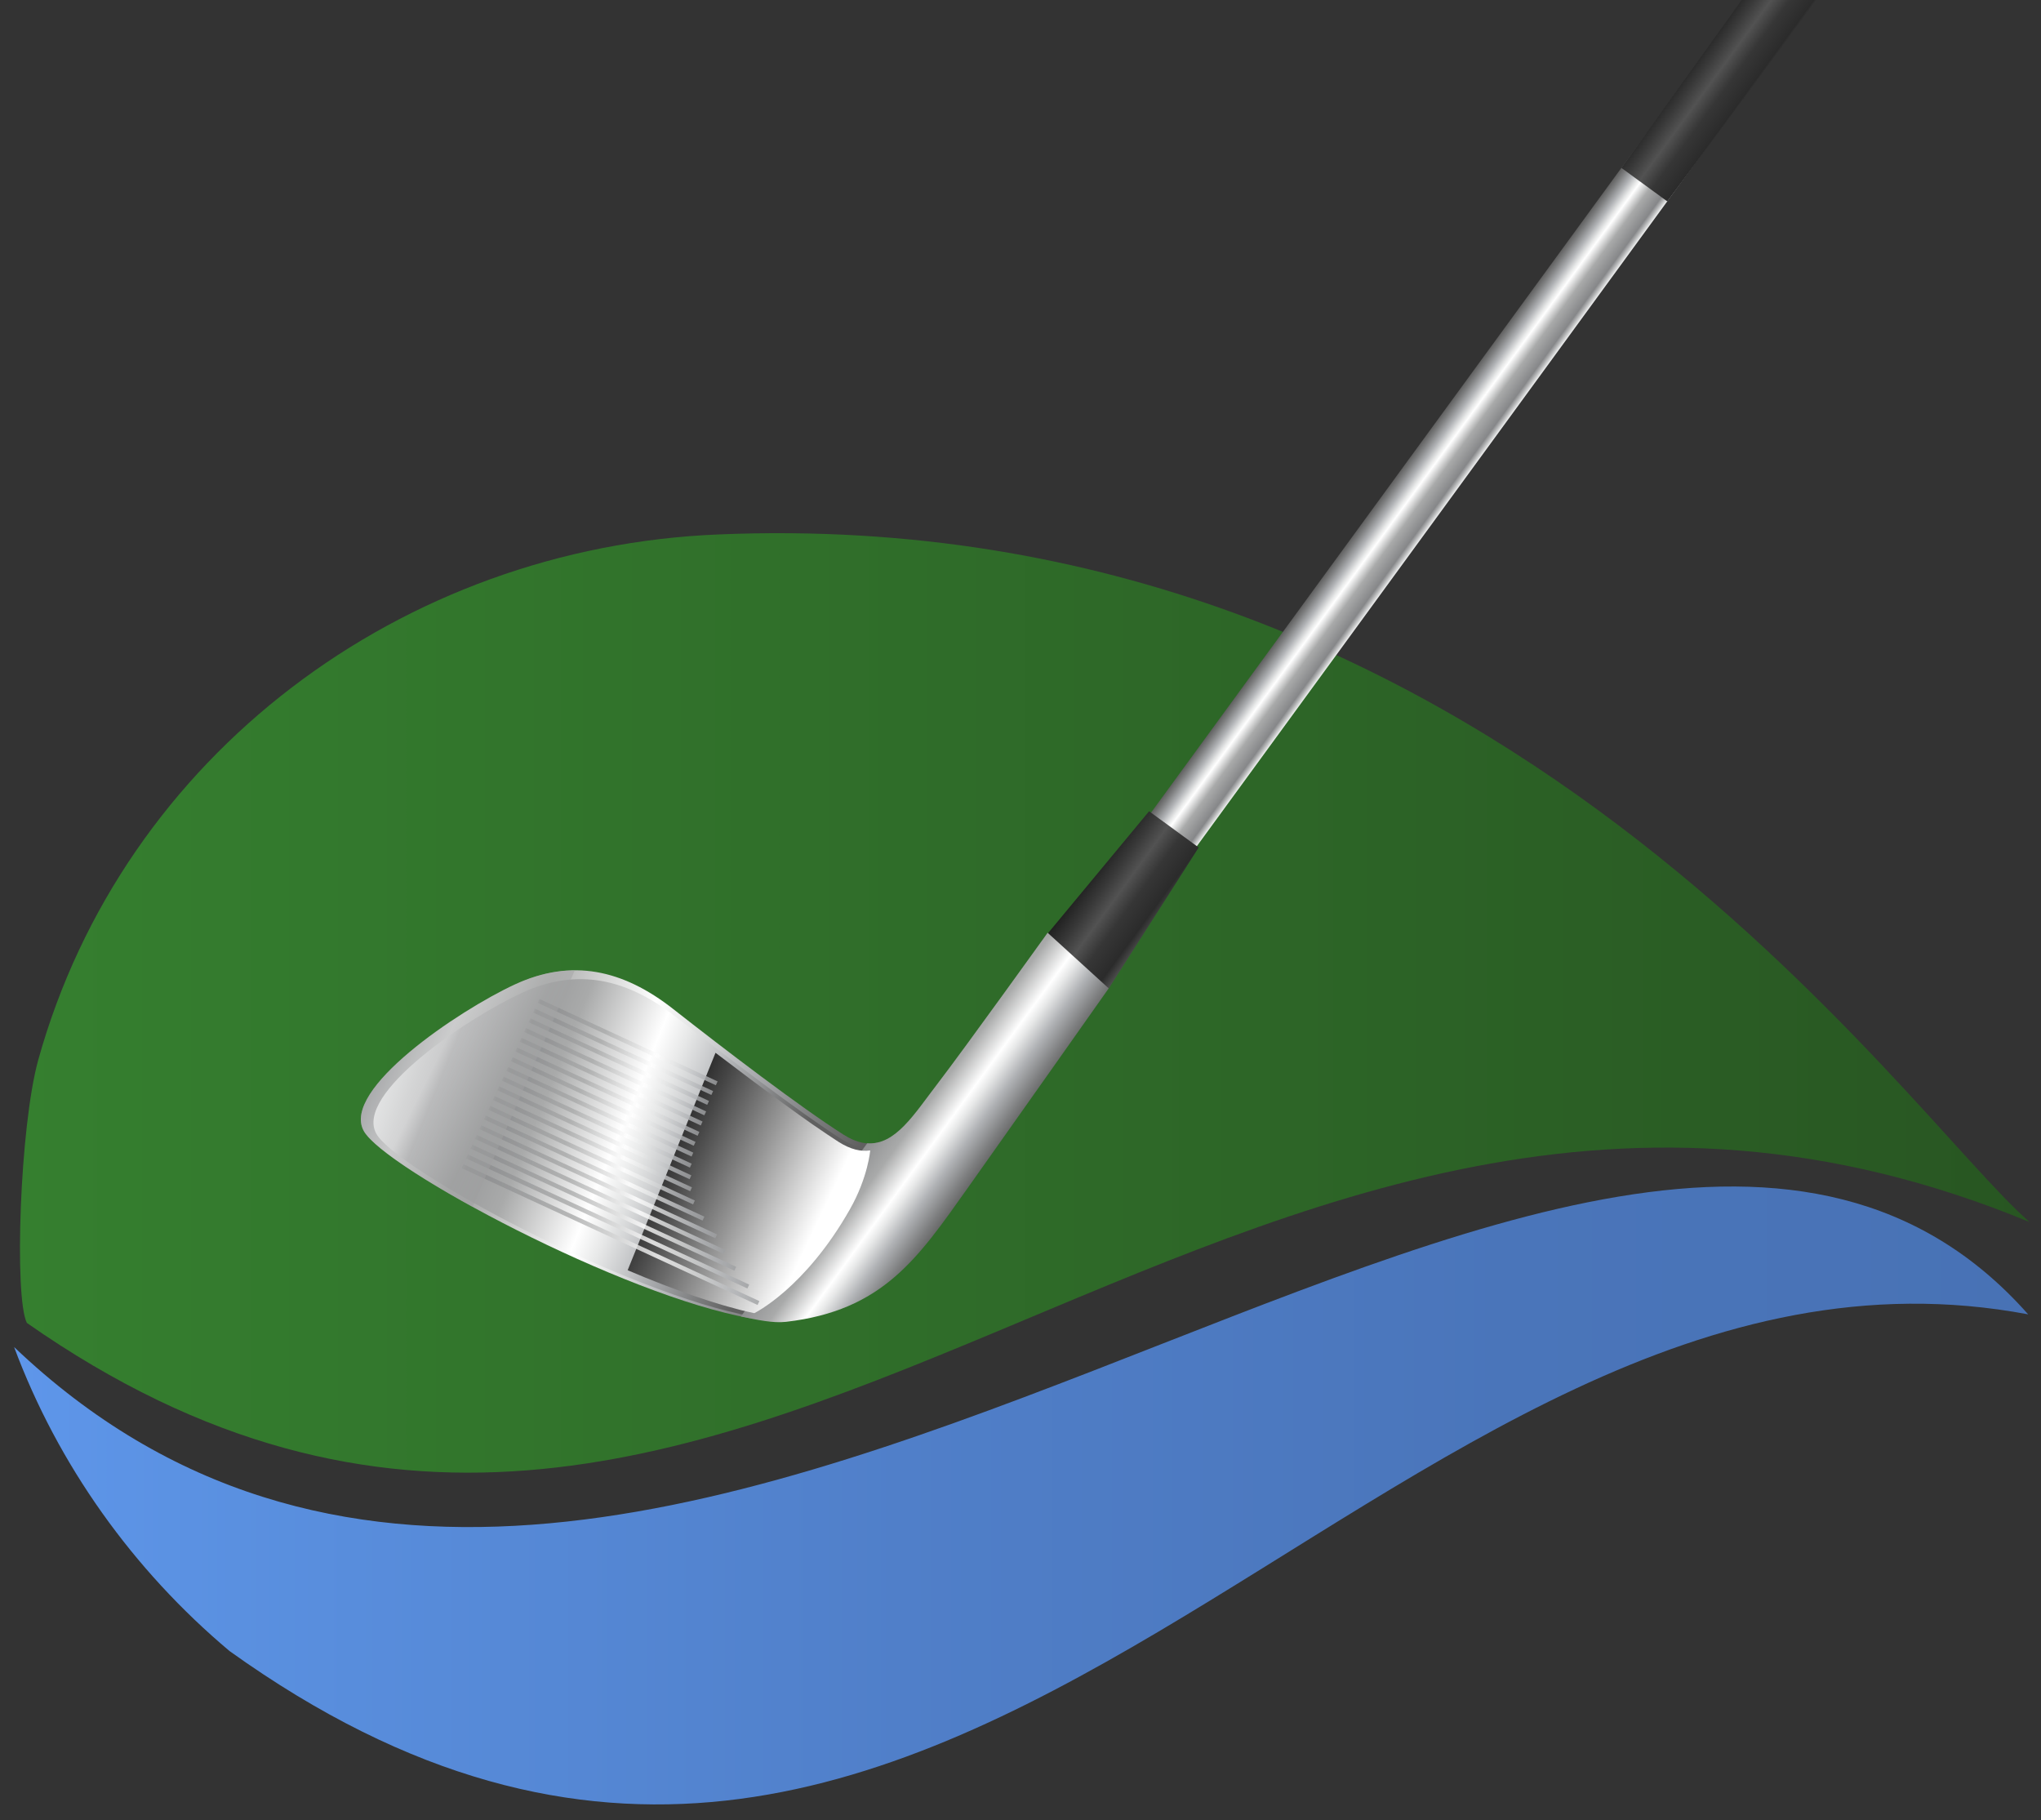 <svg width="120" height="107" viewBox="0 0 120 107" fill="none" xmlns="http://www.w3.org/2000/svg">
<rect x="0" y="0" width="120" height="107" fill="#333333" stroke="none"/>
<g clip-path="url(#clip0_19033_7951)">
<path d="M1.579 77.77C43.496 107.084 71.663 52.13 119.329 71.84C111.913 65.409 87.913 29.497 42.246 31.418C23.663 32.17 7.246 44.363 2.246 62.319C1.163 66.244 0.829 76.266 1.579 77.77Z" fill="url(#paint0_linear_19033_7951)"/>
<path d="M0.829 79.188C37.662 114.265 93.746 48.454 119.246 77.267C81.162 70.084 56.162 127.627 13.496 97.06C7.829 92.3 3.412 86.12 0.829 79.188Z" fill="url(#paint1_linear_19033_7951)"/>
<g clip-path="url(#clip1_19033_7951)">
<path d="M51.692 67.145C51.081 67.314 50.399 67.212 49.595 66.702C47.085 65.113 42.531 61.631 39.575 59.312C36.62 56.993 33.598 56.329 30.268 57.876C26.941 59.419 20.056 64.052 21.383 66.478C22.585 68.681 36.626 76.179 44.132 77.5L51.692 67.145Z" fill="url(#paint2_linear_19033_7951)"/>
<path d="M66.867 54.541C66.525 55.011 65.869 55.109 65.396 54.766L64.404 54.042C63.934 53.701 63.83 53.044 64.169 52.576L168.085 -89.848C168.429 -90.316 169.082 -90.416 169.555 -90.073L170.548 -89.349C171.016 -89.006 171.124 -88.349 170.781 -87.88L66.867 54.541Z" fill="url(#paint3_linear_19033_7951)"/>
<path d="M98.028 11.84L138.226 -42.32C138.567 -42.786 138.333 -43.538 137.704 -43.998L136.372 -44.968C135.742 -45.429 134.957 -45.421 134.615 -44.955L95.329 9.87L98.028 11.84Z" fill="url(#paint4_linear_19033_7951)"/>
<path d="M70.477 49.822L65.189 58.105C65.139 58.174 64.548 57.827 63.868 57.329L62.43 56.278C61.75 55.781 61.238 55.324 61.288 55.255L67.561 47.691L70.477 49.822Z" fill="url(#paint5_linear_19033_7951)"/>
<path d="M51.504 67.397C50.912 67.557 50.251 67.457 49.471 66.962C47.031 65.416 42.606 62.031 39.734 59.78C36.863 57.527 33.931 56.874 30.706 58.357C27.484 59.841 20.829 64.292 22.123 66.643C23.297 68.779 36.934 76.081 44.218 77.385L51.504 67.397Z" fill="url(#paint6_linear_19033_7951)"/>
<path d="M56.883 69.859C59.803 65.742 65.186 58.103 65.186 58.103L61.594 54.833C61.594 54.833 56.77 61.558 55.093 63.745C53.757 65.484 52.648 67.33 50.987 67.211L43.561 77.392C44.553 77.6 45.459 77.792 46.212 77.706C51.91 77.047 53.962 73.976 56.883 69.859Z" fill="url(#paint7_linear_19033_7951)"/>
<path d="M49.291 67.119C49.092 66.99 48.873 66.846 48.65 66.696C48.587 66.654 48.523 66.608 48.46 66.566C48.263 66.434 48.057 66.293 47.846 66.148C47.811 66.122 47.776 66.1 47.737 66.073C47.486 65.898 47.223 65.711 46.956 65.521C46.897 65.478 46.835 65.434 46.774 65.389C46.542 65.225 46.309 65.052 46.066 64.876C46.015 64.838 45.969 64.805 45.918 64.768C45.624 64.555 45.327 64.335 45.025 64.112C45.004 64.097 44.984 64.082 44.963 64.068C44.669 63.85 44.373 63.628 44.074 63.407C44.05 63.386 44.022 63.365 43.994 63.345C43.347 62.86 42.699 62.371 42.069 61.89L36.904 74.67C36.912 74.676 36.917 74.679 36.929 74.684C37.593 74.968 38.249 75.235 38.899 75.485C38.959 75.51 39.022 75.531 39.082 75.556C39.332 75.652 39.577 75.744 39.821 75.832C39.915 75.869 40.011 75.904 40.104 75.937C40.315 76.012 40.523 76.085 40.726 76.155C40.833 76.19 40.936 76.226 41.039 76.262C41.234 76.326 41.425 76.391 41.615 76.451C41.72 76.484 41.823 76.52 41.925 76.551C42.113 76.61 42.295 76.665 42.478 76.719C42.577 76.749 42.677 76.778 42.776 76.804C42.962 76.858 43.149 76.908 43.33 76.954C43.417 76.974 43.502 77.001 43.584 77.022C43.846 77.087 44.1 77.144 44.348 77.196C44.348 77.196 47.325 75.758 49.97 71.092C51.042 69.2 51.163 67.63 51.163 67.63C50.621 67.711 50.014 67.58 49.291 67.119Z" fill="url(#paint8_linear_19033_7951)"/>
<g opacity="0.8">
<path d="M42.191 63.571L31.715 58.725L31.609 58.951L42.088 63.799L42.191 63.571Z" fill="url(#paint9_linear_19033_7951)"/>
<path d="M41.928 64.141L31.449 59.293L31.344 59.524L41.825 64.369L41.928 64.141Z" fill="url(#paint10_linear_19033_7951)"/>
<path d="M41.686 64.721L31.188 59.867L31.085 60.095L41.581 64.951L41.686 64.721Z" fill="url(#paint11_linear_19033_7951)"/>
<path d="M41.518 65.337L30.925 60.437L30.817 60.665L41.411 65.565L41.518 65.337Z" fill="url(#paint12_linear_19033_7951)"/>
<path d="M41.306 65.93L30.659 61.007L30.554 61.233L41.204 66.163L41.306 65.93Z" fill="url(#paint13_linear_19033_7951)"/>
<path d="M41.12 66.541L30.399 61.58L30.292 61.809L41.017 66.769L41.12 66.541Z" fill="url(#paint14_linear_19033_7951)"/>
<path d="M40.895 67.128L30.136 62.15L30.028 62.379L40.788 67.356L40.895 67.128Z" fill="url(#paint15_linear_19033_7951)"/>
<path d="M40.763 67.76L29.874 62.724L29.767 62.953L40.66 67.988L40.763 67.76Z" fill="url(#paint16_linear_19033_7951)"/>
<path d="M40.669 68.409L29.608 63.294L29.503 63.524L40.564 68.639L40.669 68.409Z" fill="url(#paint17_linear_19033_7951)"/>
<path d="M40.648 69.094L29.347 63.863L29.242 64.093L40.545 69.322L40.648 69.094Z" fill="url(#paint18_linear_19033_7951)"/>
<path d="M40.684 69.8L29.083 64.434L28.979 64.664L40.581 70.028L40.684 69.8Z" fill="url(#paint19_linear_19033_7951)"/>
<path d="M40.854 70.575L28.822 65.007L28.717 65.238L40.751 70.803L40.854 70.575Z" fill="url(#paint20_linear_19033_7951)"/>
<path d="M41.413 71.524L28.558 65.58L28.452 65.806L41.308 71.754L41.413 71.524Z" fill="url(#paint21_linear_19033_7951)"/>
<path d="M42.16 72.567L28.294 66.151L28.191 66.379L42.055 72.793L42.16 72.567Z" fill="url(#paint22_linear_19033_7951)"/>
<path d="M42.651 73.484L28.036 66.722L27.929 66.951L42.547 73.712L42.651 73.484Z" fill="url(#paint23_linear_19033_7951)"/>
<path d="M43.281 74.469L27.769 67.293L27.662 67.522L43.178 74.697L43.281 74.469Z" fill="url(#paint24_linear_19033_7951)"/>
<path d="M44.048 75.516L27.506 67.864L27.401 68.094L43.943 75.746L44.048 75.516Z" fill="url(#paint25_linear_19033_7951)"/>
<path d="M27.244 68.439L27.137 68.668L44.54 76.715L44.647 76.487L27.244 68.439Z" fill="url(#paint26_linear_19033_7951)"/>
</g>
<g opacity="0.5">
<path d="M33.791 57.048C32.65 57.051 31.479 57.315 30.269 57.876C26.941 59.42 20.057 64.053 21.383 66.478C21.867 67.365 24.419 69.1 27.786 70.949L33.791 57.048Z" fill="url(#paint27_linear_19033_7951)"/>
</g>
</g>
</g>
<defs>
<linearGradient id="paint0_linear_19033_7951" x1="1.159" y1="58.937" x2="119.279" y2="58.937" gradientUnits="userSpaceOnUse">
<stop stop-color="#357F2F"/>
<stop offset="1" stop-color="#285622"/>
</linearGradient>
<linearGradient id="paint1_linear_19033_7951" x1="0.829" y1="87.87" x2="119.279" y2="87.87" gradientUnits="userSpaceOnUse">
<stop stop-color="#5E96EA"/>
<stop offset="0.11" stop-color="#5A90E0"/>
<stop offset="0.44" stop-color="#507FC9"/>
<stop offset="0.74" stop-color="#4A75BA"/>
<stop offset="1" stop-color="#4872B5"/>
</linearGradient>
<linearGradient id="paint2_linear_19033_7951" x1="49.471" y1="70.694" x2="17.608" y2="60.218" gradientUnits="userSpaceOnUse">
<stop stop-color="#606060"/>
<stop offset="0.092" stop-color="#7D7E7F"/>
<stop offset="0.231" stop-color="#B0B2B5"/>
<stop offset="0.354" stop-color="#E7E8E8"/>
<stop offset="0.419" stop-color="white"/>
<stop offset="0.618" stop-color="#A9AAAA"/>
<stop offset="0.871" stop-color="#868789"/>
<stop offset="0.929" stop-color="#B4B5B6"/>
<stop offset="1" stop-color="#F2F3F3"/>
</linearGradient>
<linearGradient id="paint3_linear_19033_7951" x1="116.123" y1="-18.639" x2="118.825" y2="-16.668" gradientUnits="userSpaceOnUse">
<stop stop-color="#606060"/>
<stop offset="0.092" stop-color="#7D7E7F"/>
<stop offset="0.231" stop-color="#B0B2B5"/>
<stop offset="0.354" stop-color="#E7E8E8"/>
<stop offset="0.419" stop-color="white"/>
<stop offset="0.618" stop-color="#A9AAAA"/>
<stop offset="0.871" stop-color="#868789"/>
<stop offset="0.929" stop-color="#B4B5B6"/>
<stop offset="1" stop-color="#F2F3F3"/>
</linearGradient>
<linearGradient id="paint4_linear_19033_7951" x1="115.053" y1="-18.131" x2="118.662" y2="-15.498" gradientUnits="userSpaceOnUse">
<stop stop-color="#1F1F1F"/>
<stop offset="0.231" stop-color="#393939"/>
<stop offset="0.238" stop-color="#3A3A3A"/>
<stop offset="0.419" stop-color="#525252"/>
<stop offset="0.618" stop-color="#363636"/>
<stop offset="0.871" stop-color="#2B2B2B"/>
<stop offset="1" stop-color="#4E4E4E"/>
</linearGradient>
<linearGradient id="paint5_linear_19033_7951" x1="64.133" y1="51.358" x2="68.035" y2="54.205" gradientUnits="userSpaceOnUse">
<stop stop-color="#1F1F1F"/>
<stop offset="0.231" stop-color="#393939"/>
<stop offset="0.238" stop-color="#3A3A3A"/>
<stop offset="0.419" stop-color="#525252"/>
<stop offset="0.618" stop-color="#363636"/>
<stop offset="0.871" stop-color="#2B2B2B"/>
<stop offset="1" stop-color="#4E4E4E"/>
</linearGradient>
<linearGradient id="paint6_linear_19033_7951" x1="45.839" y1="70.284" x2="23.481" y2="61.113" gradientUnits="userSpaceOnUse">
<stop stop-color="#606060"/>
<stop offset="0.092" stop-color="#7D7E7F"/>
<stop offset="0.231" stop-color="#B0B2B5"/>
<stop offset="0.354" stop-color="#E7E8E8"/>
<stop offset="0.419" stop-color="white"/>
<stop offset="0.618" stop-color="#A9AAAA"/>
<stop offset="0.871" stop-color="#868789"/>
<stop offset="0.929" stop-color="#B4B5B6"/>
<stop offset="1" stop-color="#F2F3F3"/>
</linearGradient>
<linearGradient id="paint7_linear_19033_7951" x1="57.365" y1="69.603" x2="50.749" y2="64.775" gradientUnits="userSpaceOnUse">
<stop stop-color="#606060"/>
<stop offset="0.092" stop-color="#7D7E7F"/>
<stop offset="0.231" stop-color="#B0B2B5"/>
<stop offset="0.354" stop-color="#E7E8E8"/>
<stop offset="0.419" stop-color="white"/>
<stop offset="0.618" stop-color="#A9AAAA"/>
<stop offset="0.871" stop-color="#868789"/>
<stop offset="0.929" stop-color="#B4B5B6"/>
<stop offset="1" stop-color="#F2F3F3"/>
</linearGradient>
<linearGradient id="paint8_linear_19033_7951" x1="34.367" y1="65.834" x2="47.881" y2="72.264" gradientUnits="userSpaceOnUse">
<stop offset="0.156"/>
<stop offset="0.246" stop-color="#131313"/>
<stop offset="0.428" stop-color="#454545"/>
<stop offset="0.687" stop-color="#969696"/>
<stop offset="1" stop-color="white"/>
</linearGradient>
<linearGradient id="paint9_linear_19033_7951" x1="45.348" y1="63.045" x2="29.617" y2="58.974" gradientUnits="userSpaceOnUse">
<stop stop-color="#606060"/>
<stop offset="0.092" stop-color="#7D7E7F"/>
<stop offset="0.231" stop-color="#B0B2B5"/>
<stop offset="0.354" stop-color="#E7E8E8"/>
<stop offset="0.419" stop-color="white"/>
<stop offset="0.618" stop-color="#A9AAAA"/>
<stop offset="0.871" stop-color="#868789"/>
<stop offset="0.929" stop-color="#B4B5B6"/>
<stop offset="1" stop-color="#F2F3F3"/>
</linearGradient>
<linearGradient id="paint10_linear_19033_7951" x1="45.083" y1="63.616" x2="29.353" y2="59.546" gradientUnits="userSpaceOnUse">
<stop stop-color="#606060"/>
<stop offset="0.092" stop-color="#7D7E7F"/>
<stop offset="0.231" stop-color="#B0B2B5"/>
<stop offset="0.354" stop-color="#E7E8E8"/>
<stop offset="0.419" stop-color="white"/>
<stop offset="0.618" stop-color="#A9AAAA"/>
<stop offset="0.871" stop-color="#868789"/>
<stop offset="0.929" stop-color="#B4B5B6"/>
<stop offset="1" stop-color="#F2F3F3"/>
</linearGradient>
<linearGradient id="paint11_linear_19033_7951" x1="44.847" y1="64.195" x2="29.089" y2="60.118" gradientUnits="userSpaceOnUse">
<stop stop-color="#606060"/>
<stop offset="0.092" stop-color="#7D7E7F"/>
<stop offset="0.231" stop-color="#B0B2B5"/>
<stop offset="0.354" stop-color="#E7E8E8"/>
<stop offset="0.419" stop-color="white"/>
<stop offset="0.618" stop-color="#A9AAAA"/>
<stop offset="0.871" stop-color="#868789"/>
<stop offset="0.929" stop-color="#B4B5B6"/>
<stop offset="1" stop-color="#F2F3F3"/>
</linearGradient>
<linearGradient id="paint12_linear_19033_7951" x1="44.706" y1="64.804" x2="28.804" y2="60.69" gradientUnits="userSpaceOnUse">
<stop stop-color="#606060"/>
<stop offset="0.092" stop-color="#7D7E7F"/>
<stop offset="0.231" stop-color="#B0B2B5"/>
<stop offset="0.354" stop-color="#E7E8E8"/>
<stop offset="0.419" stop-color="white"/>
<stop offset="0.618" stop-color="#A9AAAA"/>
<stop offset="0.871" stop-color="#868789"/>
<stop offset="0.929" stop-color="#B4B5B6"/>
<stop offset="1" stop-color="#F2F3F3"/>
</linearGradient>
<linearGradient id="paint13_linear_19033_7951" x1="44.513" y1="65.396" x2="28.529" y2="61.261" gradientUnits="userSpaceOnUse">
<stop stop-color="#606060"/>
<stop offset="0.092" stop-color="#7D7E7F"/>
<stop offset="0.231" stop-color="#B0B2B5"/>
<stop offset="0.354" stop-color="#E7E8E8"/>
<stop offset="0.419" stop-color="white"/>
<stop offset="0.618" stop-color="#A9AAAA"/>
<stop offset="0.871" stop-color="#868789"/>
<stop offset="0.929" stop-color="#B4B5B6"/>
<stop offset="1" stop-color="#F2F3F3"/>
</linearGradient>
<linearGradient id="paint14_linear_19033_7951" x1="44.349" y1="65.999" x2="28.254" y2="61.834" gradientUnits="userSpaceOnUse">
<stop stop-color="#606060"/>
<stop offset="0.092" stop-color="#7D7E7F"/>
<stop offset="0.231" stop-color="#B0B2B5"/>
<stop offset="0.354" stop-color="#E7E8E8"/>
<stop offset="0.419" stop-color="white"/>
<stop offset="0.618" stop-color="#A9AAAA"/>
<stop offset="0.871" stop-color="#868789"/>
<stop offset="0.929" stop-color="#B4B5B6"/>
<stop offset="1" stop-color="#F2F3F3"/>
</linearGradient>
<linearGradient id="paint15_linear_19033_7951" x1="44.135" y1="66.585" x2="27.983" y2="62.405" gradientUnits="userSpaceOnUse">
<stop stop-color="#606060"/>
<stop offset="0.092" stop-color="#7D7E7F"/>
<stop offset="0.231" stop-color="#B0B2B5"/>
<stop offset="0.354" stop-color="#E7E8E8"/>
<stop offset="0.419" stop-color="white"/>
<stop offset="0.618" stop-color="#A9AAAA"/>
<stop offset="0.871" stop-color="#868789"/>
<stop offset="0.929" stop-color="#B4B5B6"/>
<stop offset="1" stop-color="#F2F3F3"/>
</linearGradient>
<linearGradient id="paint16_linear_19033_7951" x1="44.043" y1="67.21" x2="27.697" y2="62.98" gradientUnits="userSpaceOnUse">
<stop stop-color="#606060"/>
<stop offset="0.092" stop-color="#7D7E7F"/>
<stop offset="0.231" stop-color="#B0B2B5"/>
<stop offset="0.354" stop-color="#E7E8E8"/>
<stop offset="0.419" stop-color="white"/>
<stop offset="0.618" stop-color="#A9AAAA"/>
<stop offset="0.871" stop-color="#868789"/>
<stop offset="0.929" stop-color="#B4B5B6"/>
<stop offset="1" stop-color="#F2F3F3"/>
</linearGradient>
<linearGradient id="paint17_linear_19033_7951" x1="43.999" y1="67.849" x2="27.4" y2="63.554" gradientUnits="userSpaceOnUse">
<stop stop-color="#606060"/>
<stop offset="0.092" stop-color="#7D7E7F"/>
<stop offset="0.231" stop-color="#B0B2B5"/>
<stop offset="0.354" stop-color="#E7E8E8"/>
<stop offset="0.419" stop-color="white"/>
<stop offset="0.618" stop-color="#A9AAAA"/>
<stop offset="0.871" stop-color="#868789"/>
<stop offset="0.929" stop-color="#B4B5B6"/>
<stop offset="1" stop-color="#F2F3F3"/>
</linearGradient>
<linearGradient id="paint18_linear_19033_7951" x1="44.053" y1="68.516" x2="27.091" y2="64.127" gradientUnits="userSpaceOnUse">
<stop stop-color="#606060"/>
<stop offset="0.092" stop-color="#7D7E7F"/>
<stop offset="0.231" stop-color="#B0B2B5"/>
<stop offset="0.354" stop-color="#E7E8E8"/>
<stop offset="0.419" stop-color="white"/>
<stop offset="0.618" stop-color="#A9AAAA"/>
<stop offset="0.871" stop-color="#868789"/>
<stop offset="0.929" stop-color="#B4B5B6"/>
<stop offset="1" stop-color="#F2F3F3"/>
</linearGradient>
<linearGradient id="paint19_linear_19033_7951" x1="44.18" y1="69.205" x2="26.772" y2="64.701" gradientUnits="userSpaceOnUse">
<stop stop-color="#606060"/>
<stop offset="0.092" stop-color="#7D7E7F"/>
<stop offset="0.231" stop-color="#B0B2B5"/>
<stop offset="0.354" stop-color="#E7E8E8"/>
<stop offset="0.419" stop-color="white"/>
<stop offset="0.618" stop-color="#A9AAAA"/>
<stop offset="0.871" stop-color="#868789"/>
<stop offset="0.929" stop-color="#B4B5B6"/>
<stop offset="1" stop-color="#F2F3F3"/>
</linearGradient>
<linearGradient id="paint20_linear_19033_7951" x1="44.479" y1="69.953" x2="26.427" y2="65.281" gradientUnits="userSpaceOnUse">
<stop stop-color="#606060"/>
<stop offset="0.092" stop-color="#7D7E7F"/>
<stop offset="0.231" stop-color="#B0B2B5"/>
<stop offset="0.354" stop-color="#E7E8E8"/>
<stop offset="0.419" stop-color="white"/>
<stop offset="0.618" stop-color="#A9AAAA"/>
<stop offset="0.871" stop-color="#868789"/>
<stop offset="0.929" stop-color="#B4B5B6"/>
<stop offset="1" stop-color="#F2F3F3"/>
</linearGradient>
<linearGradient id="paint21_linear_19033_7951" x1="45.288" y1="70.854" x2="26.003" y2="65.864" gradientUnits="userSpaceOnUse">
<stop stop-color="#606060"/>
<stop offset="0.092" stop-color="#7D7E7F"/>
<stop offset="0.231" stop-color="#B0B2B5"/>
<stop offset="0.354" stop-color="#E7E8E8"/>
<stop offset="0.419" stop-color="white"/>
<stop offset="0.618" stop-color="#A9AAAA"/>
<stop offset="0.871" stop-color="#868789"/>
<stop offset="0.929" stop-color="#B4B5B6"/>
<stop offset="1" stop-color="#F2F3F3"/>
</linearGradient>
<linearGradient id="paint22_linear_19033_7951" x1="46.341" y1="71.831" x2="25.546" y2="66.45" gradientUnits="userSpaceOnUse">
<stop stop-color="#606060"/>
<stop offset="0.092" stop-color="#7D7E7F"/>
<stop offset="0.231" stop-color="#B0B2B5"/>
<stop offset="0.354" stop-color="#E7E8E8"/>
<stop offset="0.419" stop-color="white"/>
<stop offset="0.618" stop-color="#A9AAAA"/>
<stop offset="0.871" stop-color="#868789"/>
<stop offset="0.929" stop-color="#B4B5B6"/>
<stop offset="1" stop-color="#F2F3F3"/>
</linearGradient>
<linearGradient id="paint23_linear_19033_7951" x1="47.057" y1="72.702" x2="25.141" y2="67.031" gradientUnits="userSpaceOnUse">
<stop stop-color="#606060"/>
<stop offset="0.092" stop-color="#7D7E7F"/>
<stop offset="0.231" stop-color="#B0B2B5"/>
<stop offset="0.354" stop-color="#E7E8E8"/>
<stop offset="0.419" stop-color="white"/>
<stop offset="0.618" stop-color="#A9AAAA"/>
<stop offset="0.871" stop-color="#868789"/>
<stop offset="0.929" stop-color="#B4B5B6"/>
<stop offset="1" stop-color="#F2F3F3"/>
</linearGradient>
<linearGradient id="paint24_linear_19033_7951" x1="47.961" y1="73.632" x2="24.702" y2="67.613" gradientUnits="userSpaceOnUse">
<stop stop-color="#606060"/>
<stop offset="0.092" stop-color="#7D7E7F"/>
<stop offset="0.231" stop-color="#B0B2B5"/>
<stop offset="0.354" stop-color="#E7E8E8"/>
<stop offset="0.419" stop-color="white"/>
<stop offset="0.618" stop-color="#A9AAAA"/>
<stop offset="0.871" stop-color="#868789"/>
<stop offset="0.929" stop-color="#B4B5B6"/>
<stop offset="1" stop-color="#F2F3F3"/>
</linearGradient>
<linearGradient id="paint25_linear_19033_7951" x1="49.04" y1="74.618" x2="24.242" y2="68.201" gradientUnits="userSpaceOnUse">
<stop stop-color="#606060"/>
<stop offset="0.092" stop-color="#7D7E7F"/>
<stop offset="0.231" stop-color="#B0B2B5"/>
<stop offset="0.354" stop-color="#E7E8E8"/>
<stop offset="0.419" stop-color="white"/>
<stop offset="0.618" stop-color="#A9AAAA"/>
<stop offset="0.871" stop-color="#868789"/>
<stop offset="0.929" stop-color="#B4B5B6"/>
<stop offset="1" stop-color="#F2F3F3"/>
</linearGradient>
<linearGradient id="paint26_linear_19033_7951" x1="49.899" y1="75.535" x2="23.814" y2="68.786" gradientUnits="userSpaceOnUse">
<stop stop-color="#606060"/>
<stop offset="0.092" stop-color="#7D7E7F"/>
<stop offset="0.231" stop-color="#B0B2B5"/>
<stop offset="0.354" stop-color="#E7E8E8"/>
<stop offset="0.419" stop-color="white"/>
<stop offset="0.618" stop-color="#A9AAAA"/>
<stop offset="0.871" stop-color="#868789"/>
<stop offset="0.929" stop-color="#B4B5B6"/>
<stop offset="1" stop-color="#F2F3F3"/>
</linearGradient>
<linearGradient id="paint27_linear_19033_7951" x1="18.357" y1="57.801" x2="36.629" y2="66.873" gradientUnits="userSpaceOnUse">
<stop stop-color="#606060"/>
<stop offset="0.092" stop-color="#7D7E7F"/>
<stop offset="0.231" stop-color="#B0B2B5"/>
<stop offset="0.354" stop-color="#E7E8E8"/>
<stop offset="0.419" stop-color="white"/>
<stop offset="0.618" stop-color="#A9AAAA"/>
<stop offset="0.871" stop-color="#868789"/>
<stop offset="0.929" stop-color="#B4B5B6"/>
<stop offset="1" stop-color="#F2F3F3"/>
</linearGradient>
<clipPath id="clip0_19033_7951">
<rect width="120" height="107" fill="white"/>
</clipPath>
<clipPath id="clip1_19033_7951">
<rect width="252.591" height="251.278" fill="white" transform="translate(83.565 -161) rotate(35.963)"/>
</clipPath>
</defs>
</svg>
